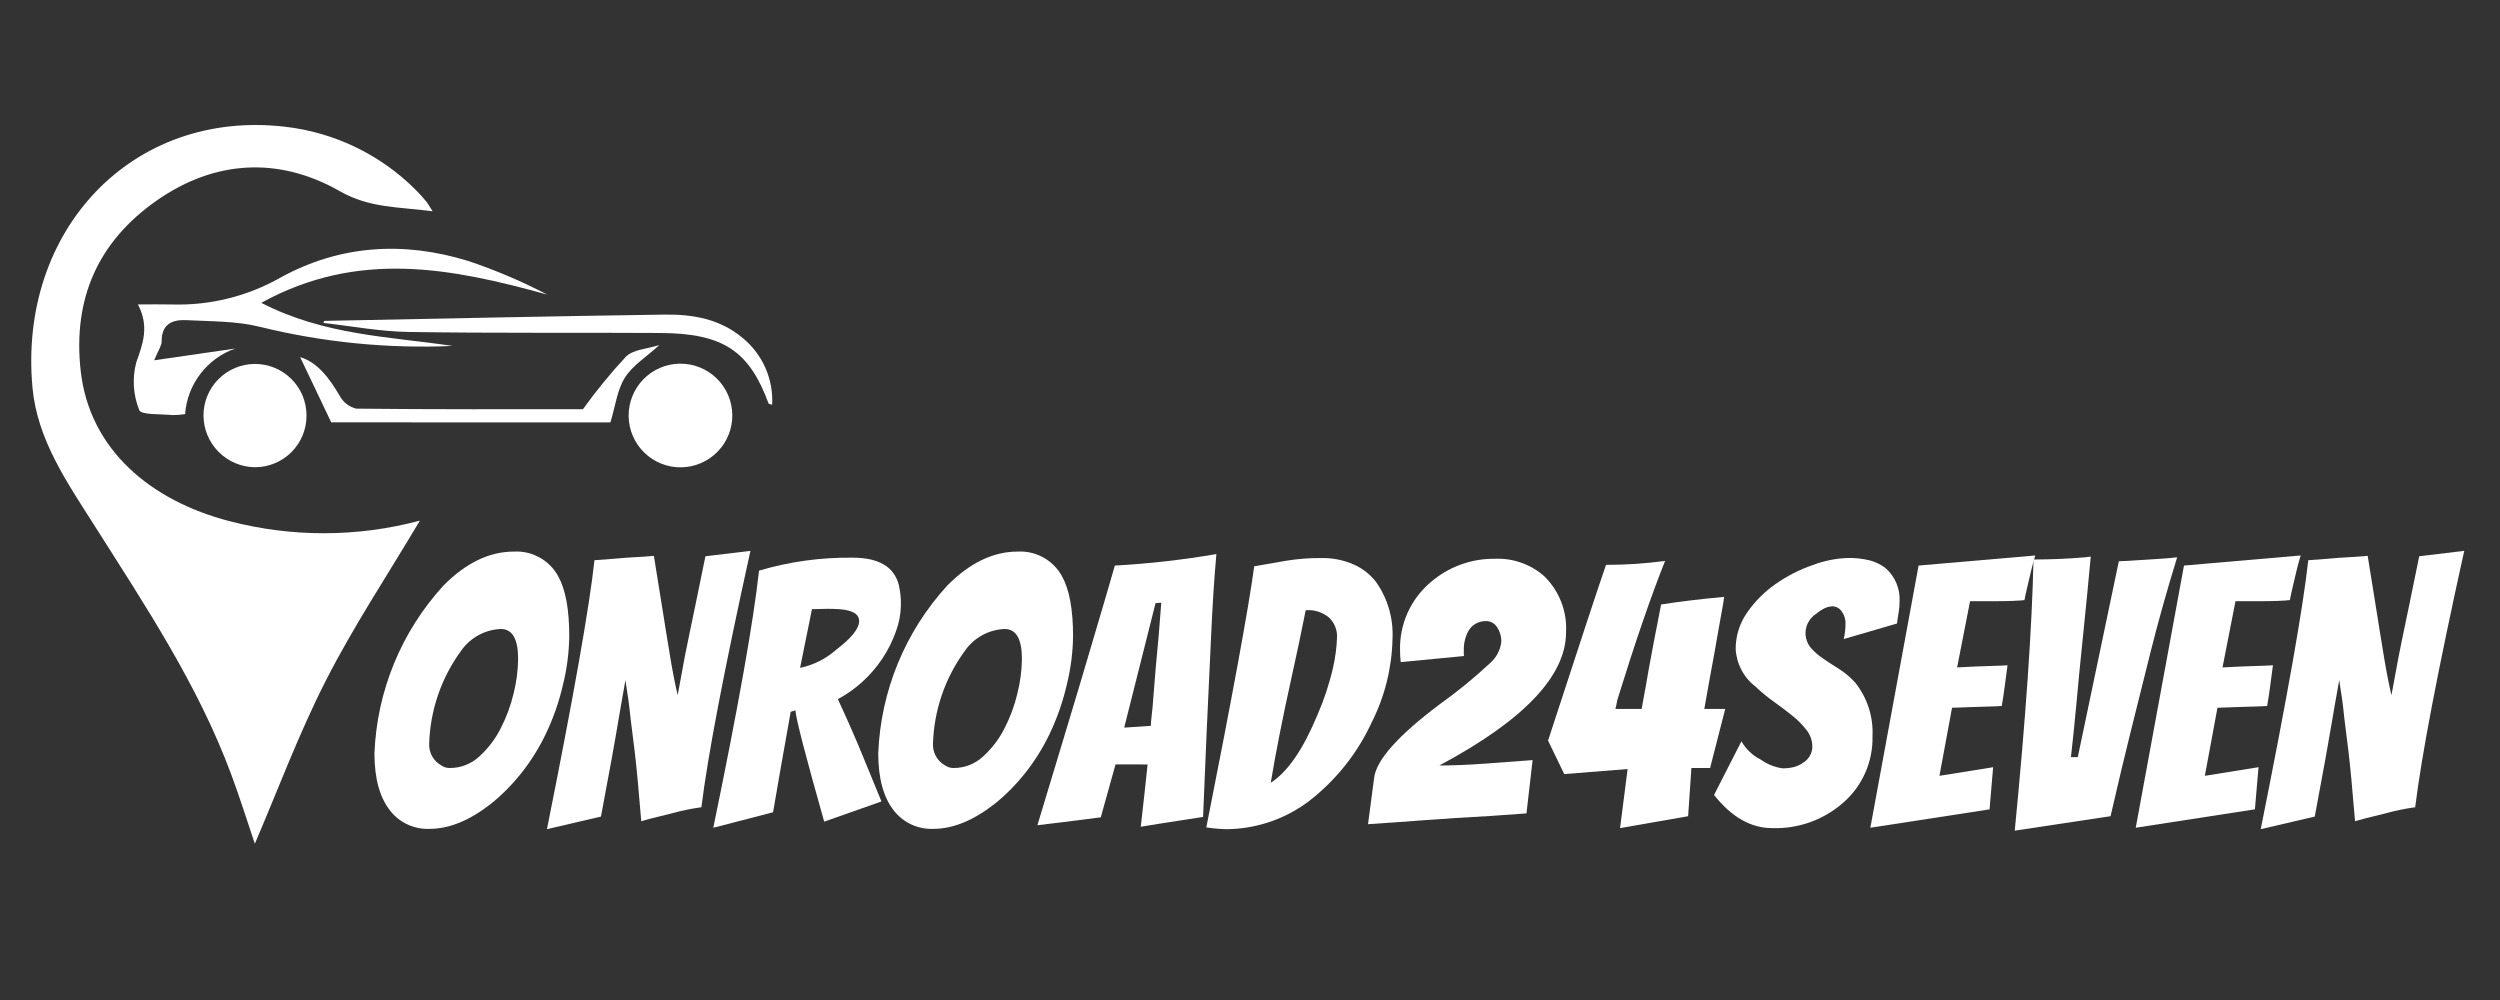<svg width="200" height="80" viewBox="0 0 200 80" fill="none" xmlns="http://www.w3.org/2000/svg">
<rect x="0" y="0" width="200" height="80" fill="#333333" stroke="none"/>
<path d="M45.541 50.896C45.523 52.208 45.354 53.513 45.037 54.786C44.725 56.138 44.266 57.452 43.668 58.704C43.125 59.842 42.453 60.915 41.666 61.901C40.965 62.784 40.168 63.587 39.289 64.293C37.58 65.637 35.938 66.309 34.363 66.309C33.763 66.334 33.166 66.216 32.621 65.966C32.075 65.716 31.596 65.341 31.224 64.87C30.378 63.814 29.956 62.278 29.956 60.26C30.154 55.272 32.113 50.515 35.487 46.835C37.275 45.03 39.148 44.127 41.105 44.127C41.82 44.086 42.533 44.248 43.16 44.595C43.787 44.941 44.303 45.459 44.649 46.086C45.243 47.141 45.54 48.744 45.541 50.896ZM41.45 52.711C41.45 51.117 40.989 50.32 40.067 50.32C39.441 50.344 38.83 50.513 38.28 50.813C37.73 51.113 37.257 51.536 36.898 52.049C35.305 54.218 34.411 56.82 34.334 59.51C34.32 59.861 34.404 60.209 34.578 60.515C34.751 60.82 35.007 61.071 35.315 61.239C35.51 61.374 35.741 61.444 35.978 61.44C36.847 61.446 37.686 61.122 38.326 60.533C39.029 59.9 39.61 59.143 40.04 58.3C40.507 57.401 40.86 56.448 41.092 55.462C41.318 54.562 41.438 53.638 41.45 52.709V52.711Z" fill="white"/>
<path d="M56.113 64.579C55.311 64.69 54.517 64.853 53.736 65.069C52.383 65.396 51.571 65.607 51.302 65.703C51.091 63.13 50.913 61.252 50.769 60.07C50.625 58.888 50.515 58 50.437 57.406C50.36 56.58 50.226 55.581 50.034 54.41C49.976 54.775 49.9 55.211 49.804 55.718C49.708 56.225 49.612 56.777 49.516 57.374C49.211 59.218 48.731 61.869 48.077 65.326L43.756 66.334C45.887 55.713 47.155 48.541 47.558 44.816C48.173 44.778 48.749 44.734 49.287 44.685C49.825 44.636 50.363 44.598 50.9 44.57C51.438 44.541 51.908 44.508 52.311 44.469C52.561 45.987 52.762 47.24 52.916 48.229C53.07 49.217 53.2 50.029 53.305 50.663C53.411 51.297 53.512 51.912 53.608 52.507C53.8 53.679 54.002 54.716 54.213 55.618C54.29 55.215 54.377 54.745 54.475 54.207C54.573 53.669 54.678 53.098 54.791 52.493C54.907 51.888 55.032 51.273 55.166 50.649C55.301 50.024 55.469 49.218 55.67 48.229C55.872 47.239 56.126 45.997 56.434 44.501L60.035 44.068C57.922 53.651 56.614 60.488 56.113 64.579Z" fill="white"/>
<path d="M65.936 65.731C64.457 60.508 63.689 57.54 63.632 56.829L63.257 56.944C62.623 60.478 62.153 63.157 61.845 64.982L57.063 66.221C59.06 56.56 60.28 49.704 60.722 45.651C63.152 44.931 65.677 44.581 68.212 44.614C70.286 44.614 71.515 45.333 71.9 46.772C72.025 47.31 72.083 47.862 72.072 48.415C72.059 49.138 71.923 49.854 71.669 50.532C71.395 51.3 71.028 52.03 70.574 52.707C69.673 54.055 68.456 55.163 67.03 55.934C67.779 57.547 68.447 59.069 69.032 60.5C69.618 61.931 70.112 63.136 70.516 64.116L65.936 65.731ZM66.224 48.705L64.957 48.734L64.006 53.43C65.088 53.204 66.091 52.697 66.916 51.961C68.126 51.039 68.731 50.28 68.731 49.685C68.731 49.128 68.202 48.811 67.146 48.734C66.839 48.715 66.532 48.706 66.225 48.706L66.224 48.705Z" fill="white"/>
<path d="M85.845 50.896C85.828 52.208 85.658 53.513 85.341 54.786C85.029 56.138 84.57 57.452 83.973 58.704C83.429 59.842 82.757 60.915 81.97 61.901C81.269 62.784 80.472 63.587 79.593 64.293C77.883 65.637 76.241 66.309 74.667 66.309C74.067 66.334 73.47 66.216 72.924 65.966C72.379 65.716 71.9 65.341 71.527 64.87C70.682 63.814 70.259 62.277 70.26 60.26C70.457 55.272 72.417 50.515 75.791 46.835C77.579 45.03 79.451 44.127 81.409 44.127C82.124 44.086 82.836 44.248 83.463 44.595C84.091 44.941 84.606 45.459 84.952 46.086C85.547 47.141 85.845 48.744 85.845 50.896ZM81.754 52.711C81.754 51.117 81.293 50.32 80.371 50.32C79.745 50.344 79.133 50.513 78.584 50.813C78.034 51.113 77.561 51.536 77.202 52.049C75.609 54.218 74.715 56.82 74.638 59.51C74.624 59.861 74.708 60.209 74.881 60.515C75.055 60.82 75.31 61.071 75.619 61.239C75.813 61.374 76.045 61.444 76.282 61.44C77.151 61.446 77.99 61.122 78.63 60.533C79.333 59.9 79.914 59.143 80.343 58.3C80.81 57.401 81.163 56.448 81.395 55.462C81.621 54.562 81.742 53.638 81.754 52.709V52.711Z" fill="white"/>
<path d="M89.244 61.15L88.062 65.385L86.522 65.586C85.935 65.663 85.354 65.735 84.778 65.802C84.202 65.869 83.607 65.941 82.992 66.018C83.779 63.407 84.447 61.198 84.994 59.392C85.542 57.587 85.988 56.103 86.334 54.941C86.68 53.779 87.02 52.627 87.357 51.484C87.693 50.341 88.02 49.237 88.338 48.171C88.655 47.105 88.938 46.13 89.188 45.247C91.912 45.095 94.624 44.787 97.312 44.325C97.138 46.226 96.993 48.473 96.88 51.066C96.63 56.233 96.419 60.996 96.246 65.355C95.669 65.451 95.108 65.539 94.56 65.617C94.013 65.695 93.446 65.782 92.86 65.878C92.274 65.975 91.741 66.062 91.261 66.14C91.472 64.296 91.655 62.635 91.808 61.156L89.244 61.15ZM89.935 58.211L92.067 58.066C92.067 57.951 92.082 57.755 92.11 57.478C92.139 57.2 92.173 56.879 92.211 56.513C92.365 54.458 92.528 52.547 92.701 50.78L92.902 48.216L92.445 48.245L89.935 58.211Z" fill="white"/>
<path d="M96.506 66.191C98.599 55.647 99.876 48.685 100.338 45.304C101.183 45.151 102.037 45.002 102.901 44.858C103.821 44.71 104.751 44.638 105.682 44.643C106.572 44.623 107.456 44.795 108.274 45.147C108.981 45.457 109.599 45.937 110.075 46.544C111.019 47.877 111.486 49.491 111.4 51.122C111.349 53.447 110.778 55.731 109.729 57.806C108.659 60.114 107.084 62.153 105.12 63.77C103.161 65.402 100.698 66.308 98.148 66.334C97.598 66.323 97.049 66.276 96.506 66.191ZM101.663 62.619C103.007 61.754 104.246 59.959 105.379 57.231C105.921 55.997 106.345 54.714 106.647 53.4C106.829 52.595 106.936 51.775 106.964 50.951C106.97 50.671 106.919 50.393 106.815 50.133C106.711 49.873 106.556 49.637 106.359 49.438C106.1 49.213 105.798 49.041 105.471 48.935C105.144 48.829 104.8 48.789 104.457 48.819C104.13 50.471 103.756 52.247 103.334 54.148C102.619 57.375 102.061 60.199 101.66 62.619H101.663Z" fill="white"/>
<path d="M112.06 52.969C112.021 52.654 112.002 52.337 112.003 52.019C111.978 50.993 112.183 49.975 112.601 49.038C113.02 48.101 113.642 47.269 114.423 46.603C115.858 45.351 117.705 44.674 119.609 44.702C121.058 44.642 122.473 45.148 123.555 46.113C124.144 46.692 124.603 47.389 124.901 48.159C125.199 48.929 125.33 49.754 125.284 50.578C125.284 54.074 121.905 57.628 115.146 61.239C116.259 61.239 117.522 61.187 118.934 61.081L122.608 60.808L122.118 65.071C121.369 65.129 120.428 65.196 119.295 65.273C117.202 65.388 115.469 65.499 114.095 65.604C112.722 65.71 111.171 65.821 109.442 65.935L109.932 62.219C110.106 60.798 111.854 58.839 115.176 56.342C116.586 55.337 117.929 54.24 119.195 53.058C119.696 52.628 120.02 52.027 120.102 51.372C120.12 50.942 119.998 50.518 119.756 50.162C119.665 50.019 119.539 49.9 119.391 49.817C119.243 49.734 119.076 49.689 118.906 49.687C118.603 49.678 118.304 49.753 118.042 49.903C117.809 50.038 117.616 50.232 117.48 50.464C117.215 50.949 117.085 51.497 117.105 52.049V52.366C117.1 52.406 117.111 52.447 117.134 52.481C117.113 52.48 115.422 52.643 112.06 52.969Z" fill="white"/>
<path d="M123.844 59.248C126.398 51.412 127.944 46.726 128.482 45.189C130.063 45.19 131.641 45.084 133.207 44.873C132.093 47.657 130.816 51.374 129.376 56.022C129.341 56.255 129.293 56.485 129.232 56.713H131.335C131.353 56.579 131.392 56.358 131.45 56.05C131.508 55.743 131.575 55.383 131.651 54.97C131.728 54.557 131.805 54.11 131.882 53.63C132.132 52.247 132.467 50.49 132.89 48.357C134.503 48.108 136.184 47.906 137.931 47.752C137.912 47.945 137.859 48.276 137.773 48.746C137.687 49.217 137.591 49.75 137.485 50.346C137.379 50.941 137.269 51.57 137.154 52.233C137.039 52.895 136.923 53.524 136.808 54.12C136.693 54.715 136.597 55.248 136.52 55.719C136.443 56.189 136.386 56.521 136.347 56.713H138.018L136.808 61.438H135.312L135.05 65.297L129.605 66.247L130.21 61.522L125.14 61.926L123.844 59.248Z" fill="white"/>
<path d="M147.495 51.125C147.593 50.729 147.641 50.323 147.639 49.915C147.657 49.547 147.544 49.185 147.322 48.892C147.246 48.78 147.146 48.687 147.029 48.62C146.911 48.552 146.78 48.513 146.645 48.504C146.399 48.505 146.158 48.564 145.939 48.676C145.692 48.802 145.46 48.956 145.248 49.134C145.014 49.295 144.819 49.507 144.68 49.754C144.54 50.001 144.458 50.277 144.442 50.561C144.421 51.009 144.565 51.449 144.845 51.8C145.135 52.136 145.469 52.431 145.839 52.678C146.231 52.948 146.658 53.226 147.121 53.514C147.601 53.819 148.037 54.187 148.417 54.609C149.386 55.824 149.877 57.35 149.8 58.902C149.824 59.91 149.624 60.91 149.216 61.832C148.808 62.753 148.2 63.573 147.437 64.232C145.871 65.602 143.841 66.323 141.762 66.248C140.072 66.248 138.526 65.365 137.123 63.598L139.313 59.305C139.677 59.936 140.218 60.447 140.868 60.774C141.381 61.14 141.974 61.377 142.597 61.466C142.923 61.473 143.248 61.434 143.562 61.351C143.816 61.277 144.055 61.16 144.268 61.005C144.483 60.872 144.661 60.688 144.787 60.469C144.913 60.251 144.982 60.004 144.988 59.752C144.99 59.266 144.829 58.794 144.53 58.412C144.198 57.984 143.816 57.597 143.392 57.26C142.94 56.895 142.45 56.524 141.923 56.148C141.409 55.785 140.923 55.386 140.467 54.952C139.996 54.594 139.607 54.139 139.329 53.617C139.05 53.094 138.888 52.518 138.854 51.927C138.849 50.887 139.166 49.87 139.762 49.017C140.377 48.124 141.148 47.349 142.037 46.728C142.959 46.08 143.967 45.566 145.033 45.201C145.914 44.866 146.843 44.676 147.784 44.639C148.401 44.623 149.017 44.691 149.616 44.84C150.059 44.962 150.475 45.167 150.84 45.445C151.223 45.78 151.524 46.198 151.719 46.668C151.914 47.137 151.998 47.646 151.964 48.153C151.964 48.433 151.94 48.713 151.892 48.988C151.844 49.257 151.8 49.555 151.761 49.881L147.495 51.125Z" fill="white"/>
<path d="M149.628 66.218L153.487 45.245L162.821 44.438C162.686 44.88 162.571 45.307 162.475 45.719C162.379 46.132 162.283 46.54 162.187 46.944C162.091 47.347 162.014 47.703 161.956 48.01C161.38 48.068 160.593 48.096 159.594 48.096H157.606L156.569 53.394C157.625 53.337 158.508 53.298 159.219 53.279C159.93 53.26 160.391 53.241 160.602 53.221C160.524 53.779 160.453 54.321 160.386 54.849C160.319 55.377 160.237 55.92 160.141 56.477C159.929 56.496 159.602 56.511 159.159 56.52C158.717 56.53 158.256 56.544 157.776 56.564C157.296 56.583 156.759 56.602 156.163 56.621L155.155 62.066L159.451 61.377L159.163 64.749L149.628 66.218Z" fill="white"/>
<path d="M161.18 66.451C162.064 57.405 162.563 50.174 162.679 44.758C164.1 44.758 165.473 44.7 166.799 44.585L167.26 44.527C167.049 46.813 166.867 48.69 166.713 50.159C166.56 51.627 166.439 52.818 166.353 53.731C166.265 54.644 166.184 55.522 166.107 56.367C165.973 57.806 165.829 59.208 165.675 60.573H166.223L169.507 44.9C170.044 44.881 170.572 44.852 171.091 44.813C171.611 44.775 172.139 44.741 172.676 44.713C173.213 44.684 173.713 44.64 174.174 44.582C173.348 47.252 172.633 49.801 172.028 52.23C171.423 54.66 170.895 56.777 170.443 58.583C169.992 60.388 169.459 62.626 168.845 65.295L161.18 66.451Z" fill="white"/>
<path d="M170.86 66.218L174.719 45.245L184.053 44.438C183.918 44.88 183.803 45.307 183.707 45.719C183.611 46.132 183.515 46.54 183.419 46.944C183.323 47.347 183.246 47.703 183.189 48.01C182.613 48.068 181.826 48.096 180.827 48.096H178.839L177.802 53.394C178.858 53.337 179.741 53.298 180.452 53.279C181.164 53.26 181.625 53.241 181.835 53.221C181.758 53.779 181.686 54.321 181.619 54.849C181.551 55.377 181.469 55.92 181.373 56.477C181.162 56.496 180.835 56.511 180.392 56.52C179.95 56.53 179.489 56.544 179.01 56.564C178.53 56.583 177.992 56.602 177.397 56.621L176.388 62.066L180.681 61.375L180.393 64.746L170.86 66.218Z" fill="white"/>
<path d="M193.215 64.579C192.413 64.69 191.619 64.853 190.839 65.069C189.487 65.396 188.676 65.607 188.405 65.703C188.193 63.13 188.015 61.252 187.872 60.07C187.728 58.888 187.618 58 187.54 57.406C187.464 56.58 187.329 55.581 187.137 54.41C187.08 54.775 187.003 55.211 186.906 55.718C186.81 56.225 186.714 56.777 186.619 57.374C186.311 59.218 185.832 61.869 185.18 65.326L180.858 66.334C182.99 55.713 184.258 48.541 184.661 44.816C185.275 44.778 185.852 44.734 186.39 44.685C186.928 44.636 187.466 44.598 188.003 44.57C188.541 44.541 189.011 44.508 189.415 44.469C189.664 45.987 189.866 47.24 190.02 48.229C190.174 49.217 190.303 50.029 190.409 50.663C190.514 51.297 190.615 51.912 190.711 52.507C190.903 53.679 191.105 54.716 191.316 55.618C191.392 55.215 191.48 54.745 191.578 54.207C191.676 53.669 191.782 53.098 191.895 52.493C192.01 51.888 192.135 51.273 192.27 50.649C192.404 50.024 192.573 49.218 192.774 48.229C192.976 47.239 193.23 45.997 193.537 44.501L197.138 44.068C195.022 53.651 193.715 60.488 193.215 64.579Z" fill="white"/>
<path d="M34.609 16.902C31.889 16.544 29.569 16.654 27.195 15.3C22.318 12.52 17.183 12.782 12.51 16.062C7.837 19.341 5.818 23.896 6.453 29.654C7.158 36.029 12.132 40.072 18.326 41.683C23.331 42.996 28.591 42.985 33.59 41.651C30.947 46.099 28.263 50.137 26.077 54.428C23.899 58.702 22.218 63.23 20.387 67.501C19.842 65.89 19.227 63.917 18.509 61.982C15.838 54.773 11.601 48.425 7.521 41.987C5.356 38.572 2.982 35.169 2.599 31.012C1.439 18.424 10.579 8.715 22.809 10.139C26.763 10.593 30.445 12.373 33.257 15.189C33.553 15.478 33.824 15.794 34.092 16.111C34.219 16.261 34.311 16.442 34.609 16.902Z" fill="white"/>
<path d="M11.033 24.355C12.137 24.355 12.946 24.336 13.754 24.358C16.789 24.45 19.791 23.707 22.434 22.21C27.197 19.588 32.301 19.282 37.465 20.881C39.636 21.607 41.745 22.504 43.773 23.566C36.196 21.473 28.688 19.937 20.902 24.227C25.956 26.83 31.155 26.922 36.207 27.675C31.036 27.903 25.858 27.391 20.832 26.156C18.935 25.674 16.9 25.717 14.922 25.613C13.819 25.556 12.92 25.899 12.933 27.302C12.936 27.655 12.665 28.011 12.332 28.824L18.816 27.884C17.71 28.273 16.742 28.977 16.03 29.909C15.318 30.841 14.893 31.96 14.807 33.129C14.475 33.185 14.138 33.211 13.801 33.206C12.869 33.112 11.285 33.21 11.139 32.806C10.653 31.596 10.568 30.261 10.899 29C11.44 27.479 11.954 26.111 11.033 24.355Z" fill="white"/>
<path d="M24.52 33.211C24.527 33.759 24.424 34.304 24.217 34.812C24.01 35.32 23.704 35.781 23.317 36.169C22.929 36.557 22.468 36.864 21.96 37.071C21.453 37.279 20.909 37.383 20.36 37.377C19.278 37.357 18.247 36.915 17.485 36.147C16.723 35.378 16.29 34.343 16.28 33.261C16.276 32.72 16.38 32.183 16.584 31.682C16.788 31.181 17.089 30.725 17.469 30.34C17.849 29.955 18.302 29.649 18.8 29.439C19.299 29.228 19.834 29.119 20.375 29.115C20.916 29.112 21.453 29.215 21.954 29.419C22.455 29.623 22.911 29.924 23.296 30.305C23.681 30.685 23.987 31.137 24.198 31.636C24.408 32.135 24.517 32.67 24.521 33.211H24.52Z" fill="white"/>
<path d="M54.376 29.094C55.476 29.077 56.537 29.498 57.326 30.265C58.115 31.03 58.568 32.079 58.584 33.178C58.601 34.278 58.179 35.339 57.413 36.128C56.648 36.917 55.599 37.37 54.5 37.386C53.955 37.395 53.414 37.295 52.908 37.094C52.402 36.894 51.94 36.595 51.55 36.216C50.76 35.45 50.308 34.402 50.291 33.302C50.275 32.202 50.696 31.141 51.462 30.352C52.228 29.563 53.276 29.11 54.376 29.094Z" fill="white"/>
<path d="M25.948 25.67C35.015 25.496 44.081 25.296 53.149 25.168C55.414 25.136 57.616 25.506 59.451 27.069C60.224 27.712 60.837 28.526 61.24 29.448C61.643 30.37 61.825 31.372 61.772 32.377C61.624 32.329 61.502 32.323 61.486 32.279C59.934 28.065 57.851 26.671 52.848 26.639C46.112 26.596 39.38 26.665 32.647 26.556C30.386 26.52 28.13 26.086 25.871 25.837L25.948 25.67Z" fill="white"/>
<path d="M26.498 33.789L24.012 28.57C25.38 28.975 26.337 30.227 27.182 31.676C27.319 31.929 27.508 32.15 27.735 32.325C27.963 32.5 28.226 32.625 28.505 32.692C34.697 32.757 40.89 32.737 46.634 32.737C47.696 31.259 48.851 29.849 50.092 28.516C50.68 27.954 51.767 27.915 52.754 27.601C51.707 28.555 50.608 29.232 49.991 30.212C49.374 31.191 49.231 32.482 48.834 33.79L26.498 33.789Z" fill="white"/>
</svg>
